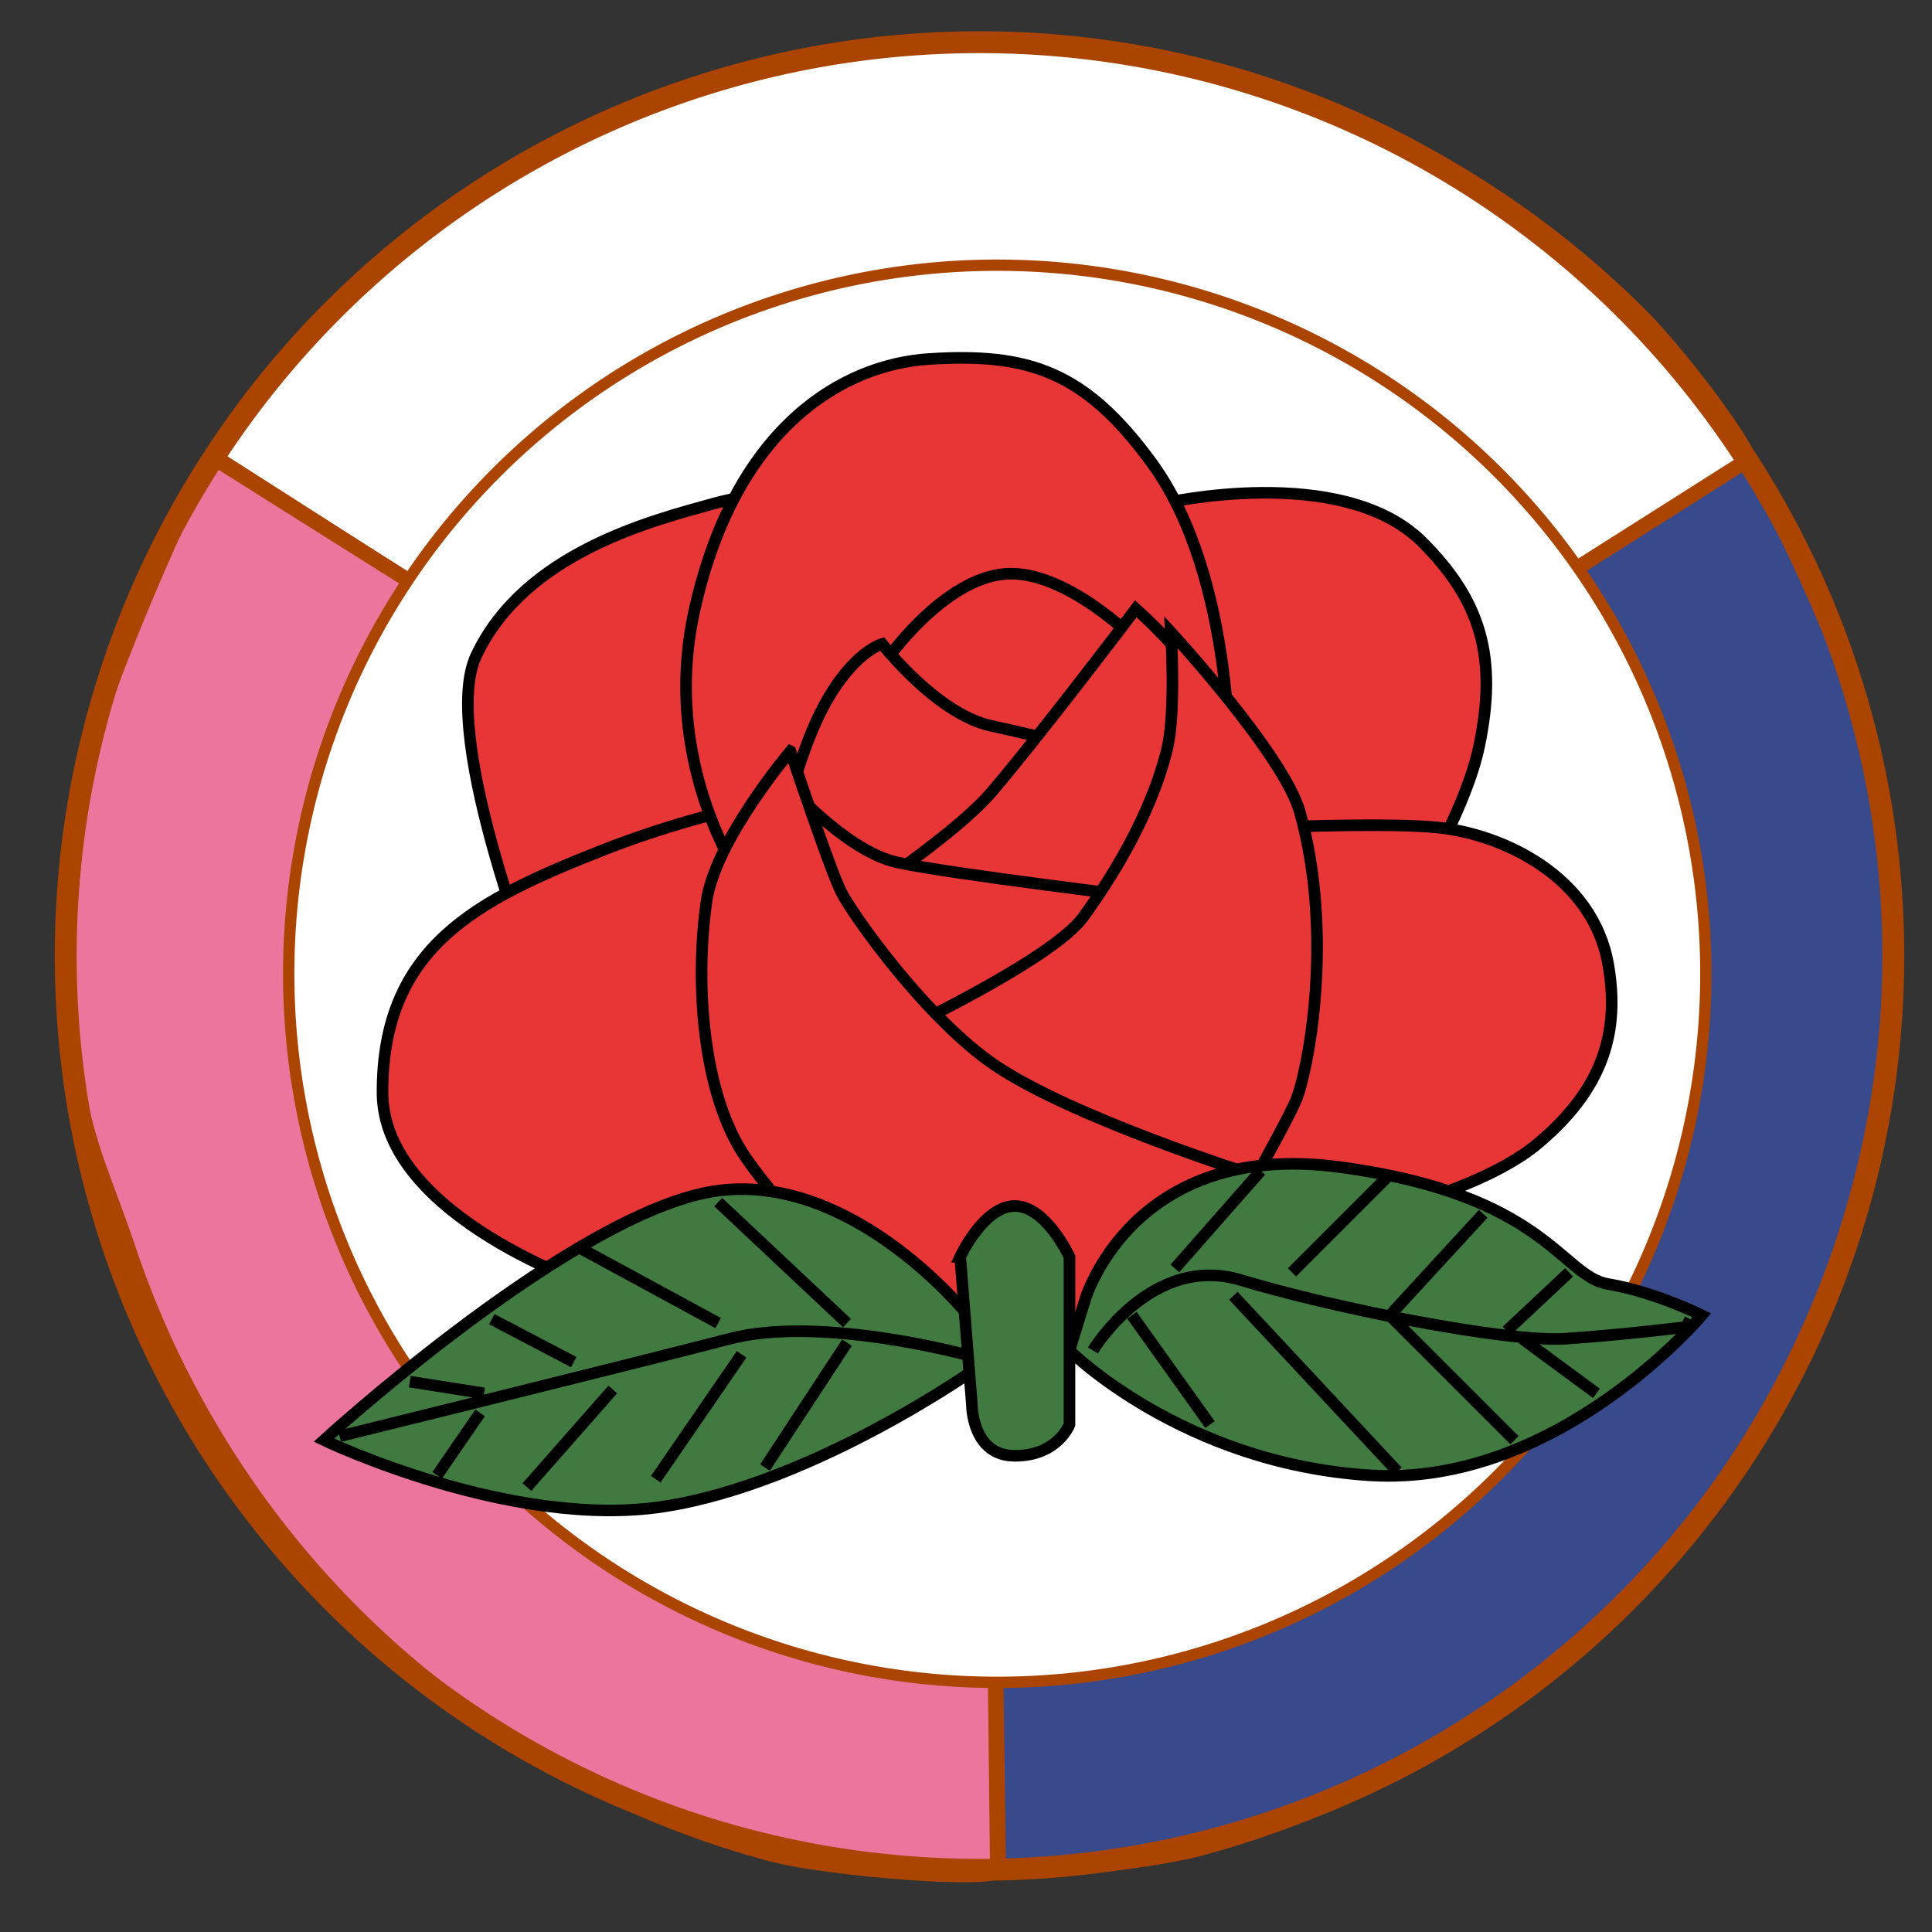<?xml version="1.0" encoding="UTF-8" standalone="no"?>
<!-- Created with Inkscape (http://www.inkscape.org/) -->

<svg
   xmlns:dc="http://purl.org/dc/elements/1.1/"
   xmlns:cc="http://creativecommons.org/ns#"
   xmlns:rdf="http://www.w3.org/1999/02/22-rdf-syntax-ns#"
   xmlns:svg="http://www.w3.org/2000/svg"
   xmlns="http://www.w3.org/2000/svg"
   xmlns:sodipodi="http://sodipodi.sourceforge.net/DTD/sodipodi-0.dtd"
   xmlns:inkscape="http://www.inkscape.org/namespaces/inkscape"
   width="500"
   height="500"
   id="svg2"
   version="1.1"
   inkscape:version="0.47 r22583"
   sodipodi:docname="Emblem of Korean Social Democratic Party_ink.svg"
   style="display:inline">
  <rect width="100%" height="100%" fill="#333333" stroke="none"/>
  <defs
     id="defs4">
    <inkscape:perspective
       sodipodi:type="inkscape:persp3d"
       inkscape:vp_x="0 : 526.18109 : 1"
       inkscape:vp_y="0 : 1000 : 0"
       inkscape:vp_z="744.09448 : 526.18109 : 1"
       inkscape:persp3d-origin="372.04724 : 350.78739 : 1"
       id="perspective10" />
    <inkscape:perspective
       id="perspective2824"
       inkscape:persp3d-origin="0.5 : 0.33333333 : 1"
       inkscape:vp_z="1 : 0.5 : 1"
       inkscape:vp_y="0 : 1000 : 0"
       inkscape:vp_x="0 : 0.5 : 1"
       sodipodi:type="inkscape:persp3d" />
    <inkscape:perspective
       id="perspective3678"
       inkscape:persp3d-origin="0.5 : 0.33333333 : 1"
       inkscape:vp_z="1 : 0.5 : 1"
       inkscape:vp_y="0 : 1000 : 0"
       inkscape:vp_x="0 : 0.5 : 1"
       sodipodi:type="inkscape:persp3d" />
    <inkscape:perspective
       id="perspective3701"
       inkscape:persp3d-origin="0.5 : 0.33333333 : 1"
       inkscape:vp_z="1 : 0.5 : 1"
       inkscape:vp_y="0 : 1000 : 0"
       inkscape:vp_x="0 : 0.5 : 1"
       sodipodi:type="inkscape:persp3d" />
    <inkscape:perspective
       id="perspective3701-4"
       inkscape:persp3d-origin="0.5 : 0.33333333 : 1"
       inkscape:vp_z="1 : 0.5 : 1"
       inkscape:vp_y="0 : 1000 : 0"
       inkscape:vp_x="0 : 0.5 : 1"
       sodipodi:type="inkscape:persp3d" />
  </defs>
  <sodipodi:namedview
     id="base"
     pagecolor="#ffffff"
     bordercolor="#666666"
     borderopacity="1.0"
     inkscape:pageopacity="0.0"
     inkscape:pageshadow="2"
     inkscape:zoom="0.98994949"
     inkscape:cx="150.28288"
     inkscape:cy="245.69077"
     inkscape:document-units="px"
     inkscape:current-layer="layer5"
     showgrid="false"
     borderlayer="true"
     inkscape:window-width="1280"
     inkscape:window-height="750"
     inkscape:window-x="-8"
     inkscape:window-y="-8"
     inkscape:window-maximized="1" />
  <g
     inkscape:groupmode="layer"
     id="layer5"
     inkscape:label="Слой#3"
     style="display:inline">
    <path
       transform="matrix(1.283,0,0,1.283,-49.143,-47.269)"
       style="fill:#ffffff;fill-opacity:1;stroke:#aa4400;stroke-width:3;stroke-miterlimit:4;stroke-opacity:1;display:inline"
       d="M 237.591,228.7 81.968,129.244 c -2.105,-1.345 13.05,-20.281 21.551,-28.781 8.5,-8.5 17.811,-16.19 27.807,-22.943 9.996,-6.753 20.676,-12.569 31.916,-17.323 11.239,-4.754 23.037,-8.445 35.269,-10.948 12.231,-2.503 24.895,-3.817 37.866,-3.817 12.971,0 25.635,1.314 37.866,3.817 12.231,2.503 24.029,6.194 35.269,10.948 11.239,4.754 21.92,10.57 31.916,17.323 9.996,6.753 19.307,14.443 27.807,22.943 8.5,8.5 23.332,28.459 21.611,29.566 l -153.321,98.671 c 0,0 0.069,0 0.069,0 l -3e-5,0 z"
       id="path3667-1"
       sodipodi:nodetypes="csssssssssssccc" />
    <path
       style="fill:#ec759e;fill-opacity:1;stroke:#aa4400;stroke-width:3.848;stroke-miterlimit:4;stroke-opacity:1;display:inline"
       d="m 255.431,244.422 2.712,239.507 c 0.036,3.205 -43.715,-0.126 -58.609,-4.116 -14.894,-3.991 -29.408,-9.402 -43.32,-16.175 -13.912,-6.773 -27.223,-14.907 -39.712,-24.343 C 104.013,429.858 92.346,419.12 81.721,407.138 71.097,395.156 61.515,381.932 53.196,367.523 44.877,353.114 38.215,338.204 33.151,323.012 28.087,307.82 21.763,294.846 19.836,279.312 c -1.928,-15.534 -2.673,-30.771 -1.583,-46.206 1.091,-15.435 2.947,-30.709 6.938,-45.603 3.991,-14.894 27.881,-70.385 30.103,-68.986 L 255.475,244.498 c 0,0 -0.044,-0.076 -0.044,-0.076 l 2e-5,3e-5 -6e-5,-2e-5 z"
       id="path3667-1-7"
       sodipodi:nodetypes="cssssssssssscccc" />
    <path
       style="fill:#384a8c;fill-opacity:1;stroke:#aa4400;stroke-width:3.848;stroke-miterlimit:4;stroke-opacity:1;display:inline"
       d="M 255.128,244.014 451.217,119.727 c 2.707,-1.716 25.77,48.593 29.761,63.487 3.991,14.894 6.561,30.169 7.652,45.603 1.091,15.435 0.702,31.029 -1.226,46.563 -1.928,15.534 -5.394,31.007 -10.458,46.199 -5.064,15.192 -11.726,30.103 -20.045,44.511 -8.319,14.409 -17.901,27.633 -28.526,39.615 -10.625,11.982 -22.292,22.72 -34.781,32.156 -12.489,9.436 -25.8,17.57 -39.712,24.343 -13.912,6.773 -28.426,12.184 -43.32,16.175 -14.894,3.991 -52.096,7.367 -52.132,4.742 l -3.259,-239.185 c 0,0 -0.044,0.076 -0.044,0.076 l 1e-5,-2e-5 -6e-5,1e-5 z"
       id="path3667-1-0"
       sodipodi:nodetypes="cssssssssssscccc" />
    <path
       sodipodi:type="arc"
       style="fill:none;stroke:#aa4400;stroke-width:6;stroke-miterlimit:4;stroke-opacity:1;stroke-dasharray:none"
       id="path3724"
       sodipodi:cx="252.53813"
       sodipodi:cy="254.53293"
       sodipodi:rx="250.51784"
       sodipodi:ry="250.51784"
       d="m 503.056,254.533 a 250.518,250.518 0 1 1 -501.036,0 250.518,250.518 0 1 1 501.036,0 z"
       transform="matrix(0.944,0,0,0.944,15.098,7.128)" />
  </g>
  <g
     inkscape:groupmode="layer"
     id="layer4"
     inkscape:label="Слой#2"
     style="display:inline">
    <path
       sodipodi:type="arc"
       style="fill:#ffffff;fill-opacity:1;stroke:#aa4400;stroke-width:3;stroke-miterlimit:4;stroke-opacity:1;stroke-dasharray:none"
       id="path3667"
       sodipodi:cx="236.3757"
       sodipodi:cy="233.31973"
       sodipodi:rx="187.88837"
       sodipodi:ry="187.88837"
       d="m 424.264,233.32 a 187.888,187.888 0 1 1 -375.777,0 187.888,187.888 0 1 1 375.777,0 z"
       transform="matrix(0.976,0,0,0.976,27.392,24.288)" />
  </g>
  <g
     inkscape:groupmode="layer"
     id="layer3"
     inkscape:label="Слой#1"
     style="display:inline">
    <path
       style="fill:#e83636;fill-opacity:1;stroke:#000000;stroke-width:3;stroke-linecap:butt;stroke-linejoin:miter;stroke-miterlimit:4;stroke-opacity:1;stroke-dasharray:none"
       d="m 140.411,257.563 c 0,0 -27.009,-67.03 -17.173,-87.883 12.627,-26.769 45.772,-35.007 61.619,-39.396 32.83,-9.091 116.168,0 116.168,0 0,0 46.457,-10.708 67.175,10.102 15.167,15.233 19.334,29.828 14.647,52.528 -3.225,15.62 -15.152,35.355 -15.152,35.355 L 140.411,257.563 z"
       id="path3650"
       sodipodi:nodetypes="csscsscc" />
    <path
       style="fill:#e83636;fill-opacity:1;stroke:#000000;stroke-width:3;stroke-linecap:butt;stroke-linejoin:miter;stroke-miterlimit:4;stroke-opacity:1;stroke-dasharray:none"
       d="m 154.553,333.325 c 0,0 -55.442,-18.103 -55.558,-50.508 -0.136,-37.894 24.735,-50.037 56.569,-62.629 32.271,-12.766 62.629,-16.162 62.629,-16.162 l 9.091,131.32 -72.731,-2.02 z"
       id="path3646"
       sodipodi:nodetypes="cssccc" />
    <path
       style="fill:#e83636;fill-opacity:1;stroke:#000000;stroke-width:3;stroke-linecap:butt;stroke-linejoin:miter;stroke-miterlimit:4;stroke-opacity:1;stroke-dasharray:none"
       d="m 305.066,324.233 c 0,0 69.111,-8.309 92.934,-28.284 17.039,-14.287 21.271,-29.098 18.183,-46.467 -4.041,-22.728 -27.351,-33.727 -44.447,-35.355 -21.213,-2.02 -83.843,2.02 -83.843,2.02 l 17.173,108.086 z"
       id="path3648"
       sodipodi:nodetypes="cssscc" />
    <path
       style="fill:#e83636;fill-opacity:1;stroke:#000000;stroke-width:3;stroke-linecap:butt;stroke-linejoin:miter;stroke-miterlimit:4;stroke-opacity:1;stroke-dasharray:none"
       d="m 194.959,232.31 c 0,0 -24.865,-31.588 -15.152,-74.751 10.738,-47.718 38.895,-63.263 60.609,-64.65 25.711,-1.642 40.274,3.127 57.579,26.769 22.086,30.174 20.203,82.327 20.203,82.327 l -123.239,30.305 z"
       id="path3652"
       sodipodi:nodetypes="cssscc" />
    <path
       style="fill:#e83636;fill-opacity:1;stroke:#000000;stroke-width:3;stroke-linecap:butt;stroke-linejoin:miter;stroke-miterlimit:4;stroke-opacity:1;stroke-dasharray:none"
       d="m 230.315,169.68 c 0,0 15.152,-21.213 31.315,-21.213 16.162,0 34.345,19.193 34.345,19.193 l -2.02,25.254 -41.416,30.305 -22.223,-53.538 z"
       id="path3654" />
    <path
       style="fill:#e83636;fill-opacity:1;stroke:#000000;stroke-width:3;stroke-linecap:butt;stroke-linejoin:miter;stroke-miterlimit:4;stroke-opacity:1;stroke-dasharray:none"
       d="m 211.122,237.36 -6.061,-33.335 c 0,0 3.311,-12.309 8.081,-21.213 7.576,-14.142 15.152,-16.162 15.152,-16.162 0,0 14.142,18.183 28.284,21.213 14.142,3.03 33.335,8.081 33.335,8.081 l -43.437,48.487 -35.355,-7.071 z"
       id="path3656"
       sodipodi:nodetypes="ccscsccc" />
    <path
       style="fill:#e83636;fill-opacity:1;stroke:#000000;stroke-width:3;stroke-linecap:butt;stroke-linejoin:miter;stroke-miterlimit:4;stroke-opacity:1;stroke-dasharray:none"
       d="m 204.051,244.431 c 0,0 40.406,-25.254 52.528,-39.396 12.122,-14.142 37.376,-47.477 37.376,-47.477 0,0 10.102,9.091 12.122,13.132 2.02,4.041 7.071,36.365 7.071,36.365 l -41.416,62.629 -67.68,-25.254 z"
       id="path3658" />
    <path
       style="fill:#e83636;fill-opacity:1;stroke:#000000;stroke-width:3;stroke-linecap:butt;stroke-linejoin:miter;stroke-miterlimit:4;stroke-opacity:1;stroke-dasharray:none"
       d="m 202.031,200.995 c 0,0 16.162,19.193 30.305,22.223 14.142,3.03 64.65,9.091 64.65,9.091 l -30.305,45.457 -56.569,-16.162 -8.081,-60.609 z"
       id="path3660" />
    <path
       style="fill:#e83636;fill-opacity:1;stroke:#000000;stroke-width:3;stroke-linecap:butt;stroke-linejoin:miter;stroke-miterlimit:4;stroke-opacity:1;stroke-dasharray:none"
       d="m 231.325,267.665 c 0,0 40.911,-19.193 48.992,-30.305 6.643,-9.134 17.329,-25.612 21.718,-43.437 2.349,-9.539 1.01,-30.305 1.01,-30.305 0,0 29.196,31.752 33.335,46.467 9.091,32.325 2.02,67.68 -1.01,74.751 -3.03,7.071 -19.193,35.355 -19.193,35.355 l -64.65,-16.162 -20.203,-36.365 z"
       id="path3664"
       sodipodi:nodetypes="csscssccc" />
    <path
       style="fill:#e83636;fill-opacity:1;stroke:#000000;stroke-width:3;stroke-linecap:butt;stroke-linejoin:miter;stroke-miterlimit:4;stroke-opacity:1;stroke-dasharray:none"
       d="m 204.556,194.429 c 0,0 -19.433,22.891 -21.718,38.891 -3.03,21.213 -1.01,50.003 10.102,66.165 11.112,16.162 28.284,30.81 28.284,30.81 l 44.447,17.173 34.345,-16.162 24.244,-27.274 c 0,0 -46.467,-14.647 -66.67,-28.284 -17.761,-11.989 -36.871,-38.891 -39.901,-44.952 -3.03,-6.061 -13.132,-36.365 -13.132,-36.365 z"
       id="path3662"
       sodipodi:nodetypes="cssccccssc" />
  </g>
  <g
     inkscape:groupmode="layer"
     id="layer2"
     inkscape:label="Слой"
     style="display:inline">
    <path
       style="fill:#407a40;fill-opacity:1;stroke:#000000;stroke-width:3;stroke-linecap:butt;stroke-linejoin:miter;stroke-miterlimit:4;stroke-opacity:1;stroke-dasharray:none"
       d="m 250.518,340.396 c 0,0 -32.325,-40.406 -69.701,-31.315 -37.376,9.091 -96.975,63.64 -96.975,63.64 0,0 48.487,23.234 87.883,17.173 39.396,-6.061 81.822,-36.365 81.822,-36.365 l -3.03,-13.132 z"
       id="path2831" />
    <path
       style="fill:#407a40;fill-opacity:1;stroke:#000000;stroke-width:3;stroke-linecap:butt;stroke-linejoin:miter;stroke-miterlimit:4;stroke-opacity:1;stroke-dasharray:none"
       d="m 280.822,336.355 c 0,0 12.122,-41.416 65.66,-34.345 53.538,7.071 57.579,28.284 69.701,30.305 12.122,2.02 24.244,8.081 24.244,8.081 0,0 -37.376,44.447 -85.863,41.416 -48.487,-3.03 -77.782,-32.325 -77.782,-32.325 l 4.041,-13.132 z"
       id="path2833" />
    <path
       style="fill:#407a40;fill-opacity:1;stroke:#000000;stroke-width:3;stroke-linecap:butt;stroke-linejoin:miter;stroke-miterlimit:4;stroke-opacity:1;stroke-dasharray:none"
       d="m 248.498,325.244 c 0,0 6.061,-13.132 14.142,-13.132 8.081,0 14.142,13.132 14.142,13.132 l 0,43.437 c 0,0 -3.03,8.081 -14.142,8.081 -11.112,0 -11.112,-13.132 -11.112,-13.132 l -3.03,-38.386 z"
       id="path2835" />
    <path
       style="fill:none;stroke:#000000;stroke-width:3;stroke-linecap:butt;stroke-linejoin:miter;stroke-miterlimit:4;stroke-opacity:1;stroke-dasharray:none"
       d="m 249.508,350.497 c 0,0 -37.376,-10.102 -60.609,-4.041 -23.234,6.061 -101.015,25.254 -101.015,25.254"
       id="path2837"
       sodipodi:nodetypes="csc" />
    <path
       style="fill:none;stroke:#000000;stroke-width:3;stroke-linecap:butt;stroke-linejoin:miter;stroke-miterlimit:4;stroke-opacity:1;stroke-dasharray:none"
       d="m 125.259,360.599 -19.193,-3.03"
       id="path2839"
       sodipodi:nodetypes="cc" />
    <path
       style="fill:none;stroke:#000000;stroke-width:3;stroke-linecap:butt;stroke-linejoin:miter;stroke-miterlimit:4;stroke-opacity:1;stroke-dasharray:none"
       d="m 148.492,352.518 -21.213,-11.112"
       id="path2841" />
    <path
       style="fill:none;stroke:#000000;stroke-width:3;stroke-linecap:butt;stroke-linejoin:miter;stroke-miterlimit:4;stroke-opacity:1;stroke-dasharray:none"
       d="M 185.868,342.416 150.513,323.223"
       id="path2843" />
    <path
       style="fill:none;stroke:#000000;stroke-width:3;stroke-linecap:butt;stroke-linejoin:miter;stroke-miterlimit:4;stroke-opacity:1;stroke-dasharray:none"
       d="M 219.203,342.416 185.868,311.101"
       id="path2845" />
    <path
       style="fill:none;stroke:#000000;stroke-width:3;stroke-linecap:butt;stroke-linejoin:miter;stroke-miterlimit:4;stroke-opacity:1;stroke-dasharray:none"
       d="m 219.203,347.467 -21.213,32.325"
       id="path2847" />
    <path
       style="fill:none;stroke:#000000;stroke-width:3;stroke-linecap:butt;stroke-linejoin:miter;stroke-miterlimit:4;stroke-opacity:1;stroke-dasharray:none"
       d="M 191.929,350.497 169.706,382.822"
       id="path2849" />
    <path
       style="fill:none;stroke:#000000;stroke-width:3;stroke-linecap:butt;stroke-linejoin:miter;stroke-miterlimit:4;stroke-opacity:1;stroke-dasharray:none"
       d="m 158.594,359.589 -22.223,25.254"
       id="path2851" />
    <path
       style="fill:none;stroke:#000000;stroke-width:3;stroke-linecap:butt;stroke-linejoin:miter;stroke-miterlimit:4;stroke-opacity:1;stroke-dasharray:none"
       d="m 124.249,365.65 -11.112,16.162"
       id="path2853" />
    <path
       style="fill:none;stroke:#000000;stroke-width:3;stroke-linecap:butt;stroke-linejoin:miter;stroke-miterlimit:4;stroke-opacity:1;stroke-dasharray:none"
       d="m 282.843,349.487 c 0,0 15.152,-25.254 38.386,-18.183 23.234,7.071 68.69,16.162 83.843,15.152 15.152,-1.01 31.315,-3.03 31.315,-3.03 l 1.01,-2.02"
       id="path2855" />
    <path
       style="fill:none;stroke:#000000;stroke-width:3;stroke-linecap:butt;stroke-linejoin:miter;stroke-miterlimit:4;stroke-opacity:1;stroke-dasharray:none"
       d="m 304.056,328.274 22.223,-25.254"
       id="path2857" />
    <path
       style="fill:none;stroke:#000000;stroke-width:3;stroke-linecap:butt;stroke-linejoin:miter;stroke-miterlimit:4;stroke-opacity:1;stroke-dasharray:none"
       d="m 334.36,329.284 25.254,-25.254"
       id="path2859" />
    <path
       style="fill:none;stroke:#000000;stroke-width:3;stroke-linecap:butt;stroke-linejoin:miter;stroke-miterlimit:4;stroke-opacity:1;stroke-dasharray:none"
       d="m 360.624,339.386 23.234,-25.254"
       id="path2861" />
    <path
       style="fill:none;stroke:#000000;stroke-width:3;stroke-linecap:butt;stroke-linejoin:miter;stroke-miterlimit:4;stroke-opacity:1;stroke-dasharray:none"
       d="m 389.919,344.437 16.162,-15.152"
       id="path2863" />
    <path
       style="fill:none;stroke:#000000;stroke-width:3;stroke-linecap:butt;stroke-linejoin:miter;stroke-miterlimit:4;stroke-opacity:1;stroke-dasharray:none"
       d="m 393.959,346.457 19.193,14.142"
       id="path2865" />
    <path
       style="fill:none;stroke:#000000;stroke-width:3;stroke-linecap:butt;stroke-linejoin:miter;stroke-miterlimit:4;stroke-opacity:1;stroke-dasharray:none"
       d="m 358.604,339.386 33.335,33.335"
       id="path2867" />
    <path
       style="fill:none;stroke:#000000;stroke-width:3;stroke-linecap:butt;stroke-linejoin:miter;stroke-miterlimit:4;stroke-opacity:1;stroke-dasharray:none"
       d="M 319.208,335.345 361.635,380.802"
       id="path2869" />
    <path
       style="fill:none;stroke:#000000;stroke-width:3;stroke-linecap:butt;stroke-linejoin:miter;stroke-miterlimit:4;stroke-opacity:1;stroke-dasharray:none"
       d="m 292.944,340.396 20.203,28.284"
       id="path2871" />
  </g>
</svg>
